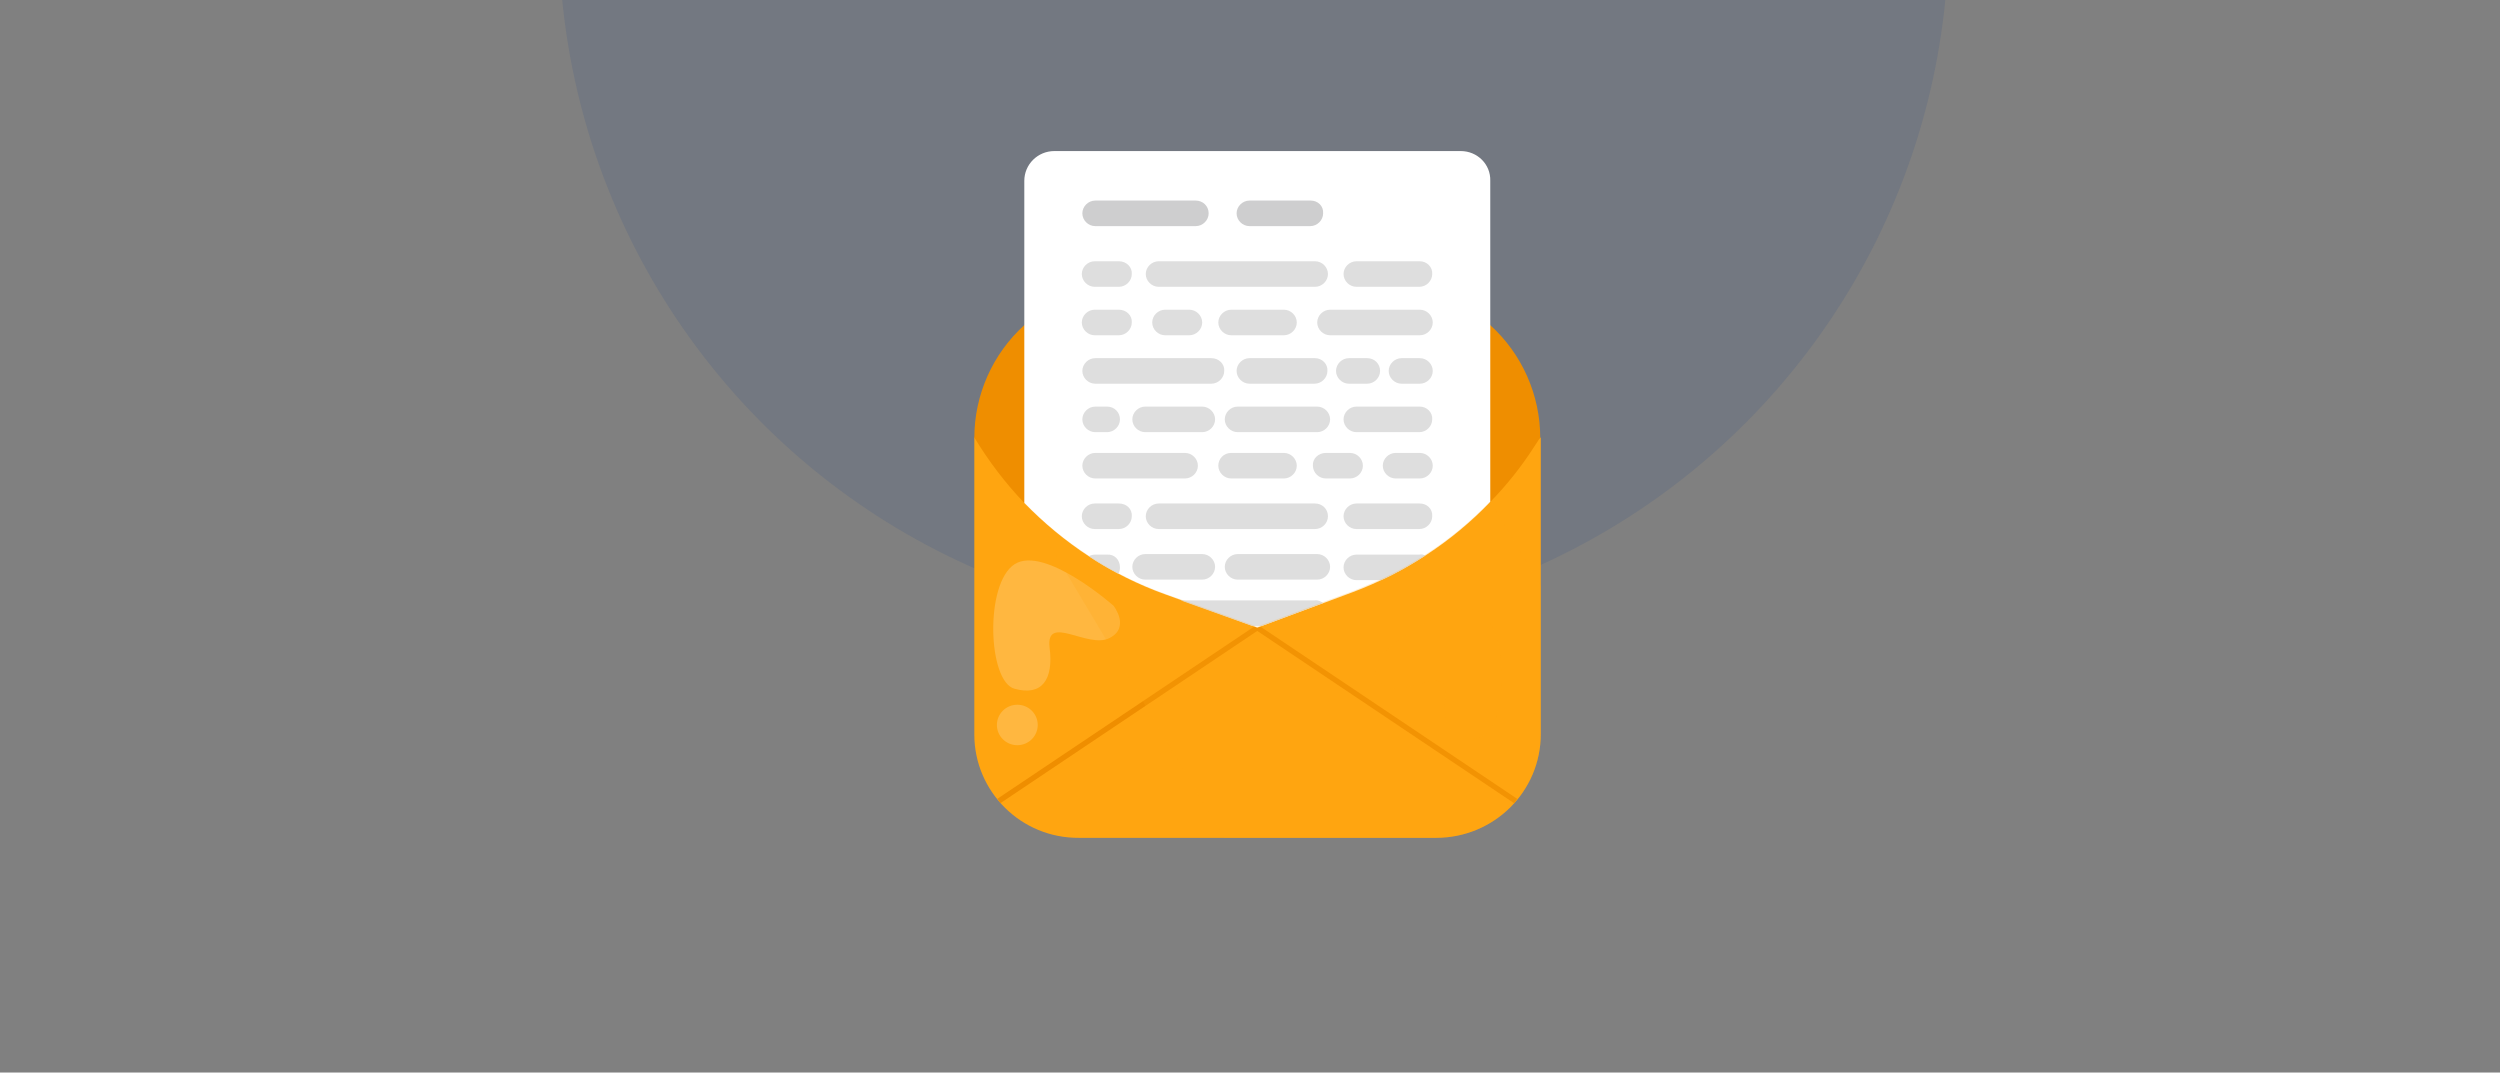<svg width="331" height="142" viewBox="0 0 331 142" fill="none" xmlns="http://www.w3.org/2000/svg">
<rect x="0" y="0" width="331" height="142" fill="#808080" stroke="none"/>
<g clip-path="url(#clip0_13_706)">
<circle cx="166" cy="-9" r="92" fill="#2E4D8B" fill-opacity="0.15"/>
<g clip-path="url(#clip1_13_706)">
<path d="M204 57.923V97.184C204 104.797 197.809 110.93 190.124 110.93H142.876C135.191 111 129 104.797 129 97.255V57.923L145.509 66.522L166.5 77.518L187.491 66.522L204 57.923Z" fill="#FFA510"/>
<path d="M166.299 82.792L132.063 105.751L132.462 106.335L166.698 83.376L166.299 82.792Z" fill="#EF8E00"/>
<path d="M166.646 82.806L166.247 83.39L200.479 106.353L200.878 105.769L166.646 82.806Z" fill="#EF8E00"/>
<path d="M203.929 57.923L203.004 59.332C201.367 61.87 199.446 64.266 197.382 66.381C197.311 66.522 197.311 66.522 197.24 66.593H135.618C133.127 63.985 130.921 61.095 129 57.923H203.929Z" fill="#EF8E00"/>
<path d="M135.618 43.05L151.699 28.459C160.096 20.846 172.904 20.846 181.23 28.459L197.311 43.05C201.509 46.856 203.929 52.283 203.929 57.993H129C129 52.283 131.419 46.856 135.618 43.05Z" fill="#EF8E00"/>
<path d="M193.398 20H139.602C137.397 20 135.618 21.762 135.618 23.947V66.593C140.812 71.95 147.216 76.179 154.332 78.716L166.429 83.087H166.5L179.024 78.434C185.997 75.826 192.259 71.738 197.311 66.452V23.947C197.382 21.762 195.603 20 193.398 20Z" fill="white"/>
<path d="M158.317 26.555H145.01C144.085 26.555 143.303 27.331 143.303 28.247C143.303 29.163 144.085 29.939 145.01 29.939H158.317C159.242 29.939 160.025 29.163 160.025 28.247C160.025 27.26 159.242 26.555 158.317 26.555Z" fill="#CECECF"/>
<path d="M173.545 26.555H165.433C164.508 26.555 163.725 27.331 163.725 28.247C163.725 29.163 164.508 29.939 165.433 29.939H173.473C174.398 29.939 175.181 29.163 175.181 28.247C175.252 27.26 174.47 26.555 173.545 26.555Z" fill="#CECECF"/>
<path d="M174.114 34.591H153.407C152.482 34.591 151.699 35.366 151.699 36.283C151.699 37.199 152.482 37.974 153.407 37.974H174.114C175.039 37.974 175.822 37.199 175.822 36.283C175.822 35.366 175.039 34.591 174.114 34.591Z" fill="#DEDEDE"/>
<path d="M148.141 34.591H144.939C144.014 34.591 143.231 35.366 143.231 36.283C143.231 37.199 144.014 37.974 144.939 37.974H148.141C149.066 37.974 149.849 37.199 149.849 36.283C149.92 35.366 149.138 34.591 148.141 34.591Z" fill="#DEDEDE"/>
<path d="M187.989 34.591H179.593C178.668 34.591 177.885 35.366 177.885 36.283C177.885 37.199 178.668 37.974 179.593 37.974H187.918C188.843 37.974 189.626 37.199 189.626 36.283C189.697 35.366 188.915 34.591 187.989 34.591Z" fill="#DEDEDE"/>
<path d="M148.141 41.005H144.939C144.014 41.005 143.231 41.781 143.231 42.697C143.231 43.613 144.014 44.389 144.939 44.389H148.141C149.066 44.389 149.849 43.613 149.849 42.697C149.92 41.781 149.138 41.005 148.141 41.005Z" fill="#DEDEDE"/>
<path d="M157.463 41.005H154.261C153.336 41.005 152.553 41.781 152.553 42.697C152.553 43.613 153.336 44.389 154.261 44.389H157.463C158.388 44.389 159.171 43.613 159.171 42.697C159.171 41.781 158.388 41.005 157.463 41.005Z" fill="#DEDEDE"/>
<path d="M169.987 41.005H163.013C162.088 41.005 161.305 41.781 161.305 42.697C161.305 43.613 162.088 44.389 163.013 44.389H169.987C170.912 44.389 171.694 43.613 171.694 42.697C171.694 41.781 170.912 41.005 169.987 41.005Z" fill="#DEDEDE"/>
<path d="M187.99 41.005H176.106C175.181 41.005 174.398 41.781 174.398 42.697C174.398 43.613 175.181 44.389 176.106 44.389H187.99C188.915 44.389 189.697 43.613 189.697 42.697C189.697 41.781 188.915 41.005 187.99 41.005Z" fill="#DEDEDE"/>
<path d="M184.787 59.967H187.989C188.915 59.967 189.697 60.742 189.697 61.658C189.697 62.575 188.915 63.35 187.989 63.35H184.787C183.862 63.35 183.08 62.575 183.08 61.658C183.08 60.742 183.862 59.967 184.787 59.967Z" fill="#DEDEDE"/>
<path d="M175.537 59.967H178.739C179.664 59.967 180.447 60.742 180.447 61.658C180.447 62.575 179.664 63.35 178.739 63.35H175.537C174.612 63.35 173.829 62.575 173.829 61.658C173.758 60.742 174.541 59.967 175.537 59.967Z" fill="#DEDEDE"/>
<path d="M163.013 59.967H169.987C170.912 59.967 171.694 60.742 171.694 61.658C171.694 62.575 170.912 63.35 169.987 63.35H163.013C162.088 63.35 161.305 62.575 161.305 61.658C161.305 60.742 162.017 59.967 163.013 59.967Z" fill="#DEDEDE"/>
<path d="M145.01 59.967H156.894C157.819 59.967 158.601 60.742 158.601 61.658C158.601 62.575 157.819 63.35 156.894 63.35H145.01C144.085 63.35 143.303 62.575 143.303 61.658C143.303 60.742 144.085 59.967 145.01 59.967Z" fill="#DEDEDE"/>
<path d="M174.114 47.42H165.433C164.508 47.42 163.725 48.195 163.725 49.112C163.725 50.028 164.508 50.803 165.433 50.803H174.043C174.968 50.803 175.75 50.028 175.75 49.112C175.822 48.195 175.039 47.42 174.114 47.42Z" fill="#DEDEDE"/>
<path d="M160.38 47.42H145.01C144.085 47.42 143.303 48.195 143.303 49.112C143.303 50.028 144.085 50.803 145.01 50.803H160.38C161.305 50.803 162.088 50.028 162.088 49.112C162.159 48.195 161.377 47.42 160.38 47.42Z" fill="#DEDEDE"/>
<path d="M187.989 47.42H185.57C184.645 47.42 183.862 48.195 183.862 49.112C183.862 50.028 184.645 50.803 185.57 50.803H187.989C188.914 50.803 189.697 50.028 189.697 49.112C189.697 48.195 188.914 47.42 187.989 47.42Z" fill="#DEDEDE"/>
<path d="M181.016 47.42H178.597C177.672 47.42 176.889 48.195 176.889 49.112C176.889 50.028 177.672 50.803 178.597 50.803H181.016C181.941 50.803 182.724 50.028 182.724 49.112C182.724 48.195 182.012 47.42 181.016 47.42Z" fill="#DEDEDE"/>
<path d="M159.171 53.834H151.628C150.703 53.834 149.92 54.61 149.92 55.526C149.92 56.442 150.703 57.218 151.628 57.218H159.171C160.096 57.218 160.879 56.442 160.879 55.526C160.879 54.61 160.096 53.834 159.171 53.834Z" fill="#DEDEDE"/>
<path d="M146.576 53.834H145.01C144.085 53.834 143.303 54.61 143.303 55.526C143.303 56.442 144.085 57.218 145.01 57.218H146.576C147.501 57.218 148.284 56.442 148.284 55.526C148.284 54.61 147.572 53.834 146.576 53.834Z" fill="#DEDEDE"/>
<path d="M187.989 53.834H179.593C178.668 53.834 177.885 54.61 177.885 55.526C177.885 56.442 178.668 57.218 179.593 57.218H187.918C188.843 57.218 189.626 56.442 189.626 55.526C189.697 54.61 188.915 53.834 187.989 53.834Z" fill="#DEDEDE"/>
<path d="M174.398 53.834H163.867C162.942 53.834 162.159 54.61 162.159 55.526C162.159 56.442 162.942 57.218 163.867 57.218H174.398C175.323 57.218 176.106 56.442 176.106 55.526C176.106 54.61 175.323 53.834 174.398 53.834Z" fill="#DEDEDE"/>
<path d="M159.171 73.359H151.628C150.703 73.359 149.92 74.135 149.92 75.051C149.92 75.967 150.703 76.743 151.628 76.743H159.171C160.096 76.743 160.879 75.967 160.879 75.051C160.879 74.135 160.096 73.359 159.171 73.359Z" fill="#DEDEDE"/>
<path d="M148.284 75.122C148.284 75.404 148.212 75.756 148.07 75.968C146.718 75.263 145.366 74.487 144.156 73.641C144.441 73.501 144.726 73.43 145.01 73.43H146.576C147.572 73.359 148.284 74.135 148.284 75.122Z" fill="#DEDEDE"/>
<path d="M188.701 73.571C186.851 74.769 184.93 75.897 182.866 76.813H179.593C178.668 76.813 177.885 76.038 177.885 75.122C177.885 74.205 178.668 73.43 179.593 73.43H187.918C188.274 73.359 188.488 73.43 188.701 73.571Z" fill="#DEDEDE"/>
<path d="M174.398 73.359H163.867C162.942 73.359 162.159 74.135 162.159 75.051C162.159 75.967 162.942 76.743 163.867 76.743H174.398C175.323 76.743 176.106 75.967 176.106 75.051C176.106 74.135 175.323 73.359 174.398 73.359Z" fill="#DEDEDE"/>
<path d="M174.114 66.663H153.407C152.482 66.663 151.699 67.439 151.699 68.355C151.699 69.271 152.482 70.046 153.407 70.046H174.114C175.039 70.046 175.822 69.271 175.822 68.355C175.822 67.368 175.039 66.663 174.114 66.663Z" fill="#DEDEDE"/>
<path d="M148.141 66.663H144.939C144.014 66.663 143.231 67.439 143.231 68.355C143.231 69.271 144.014 70.046 144.939 70.046H148.141C149.066 70.046 149.849 69.271 149.849 68.355C149.92 67.368 149.138 66.663 148.141 66.663Z" fill="#DEDEDE"/>
<path d="M187.989 66.663H179.593C178.668 66.663 177.885 67.439 177.885 68.355C177.885 69.271 178.668 70.046 179.593 70.046H187.918C188.843 70.046 189.626 69.271 189.626 68.355C189.697 67.368 188.915 66.663 187.989 66.663Z" fill="#DEDEDE"/>
<path d="M175.181 79.844L167.069 82.875H165.788L156.324 79.492H174.043C174.541 79.421 174.897 79.633 175.181 79.844Z" fill="#DEDEDE"/>
<path opacity="0.2" d="M147.43 80.197C147.43 80.197 138.322 72.161 134.337 74.699C130.352 77.236 130.779 90.276 134.337 91.193C137.895 92.18 139.531 90.065 138.962 85.695C138.464 81.254 144.014 85.906 146.86 84.496C149.707 83.087 147.43 80.197 147.43 80.197Z" fill="white"/>
<path opacity="0.2" d="M134.693 98.664C136.186 98.664 137.396 97.465 137.396 95.986C137.396 94.507 136.186 93.307 134.693 93.307C133.199 93.307 131.989 94.507 131.989 95.986C131.989 97.465 133.199 98.664 134.693 98.664Z" fill="white"/>
<path opacity="0.2" d="M204 77.659V97.184C204 104.797 197.809 110.93 190.124 110.93H162.088L135.618 66.522C138.179 69.201 141.026 71.527 144.157 73.571C145.437 74.417 146.718 75.192 148.07 75.897C150.063 76.954 152.197 77.871 154.332 78.646L156.325 79.351L165.788 82.734L166.358 82.946H166.429H166.5L167.069 82.734L175.181 79.703L179.024 78.294C180.305 77.8 181.585 77.236 182.866 76.672C184.859 75.756 186.851 74.628 188.701 73.43C191.832 71.456 194.678 69.06 197.24 66.452H197.382L204 77.659Z" fill="#FFA510"/>
<path opacity="0.2" d="M182.937 86.611C182.937 86.611 192.046 78.576 196.03 81.113C200.015 83.651 199.588 96.691 196.03 97.607C192.472 98.594 190.836 96.48 191.405 92.109C191.903 87.668 186.353 92.321 183.507 90.911C180.66 89.501 182.937 86.611 182.937 86.611Z" fill="#FFA510"/>
</g>
</g>
<defs>
<clipPath id="clip0_13_706">
<path d="M0 0H311C322.046 0 331 8.954 331 20V142H0V0Z" fill="white"/>
</clipPath>
<clipPath id="clip1_13_706">
<rect width="75" height="91" fill="white" transform="translate(129 20)"/>
</clipPath>
</defs>
</svg>
